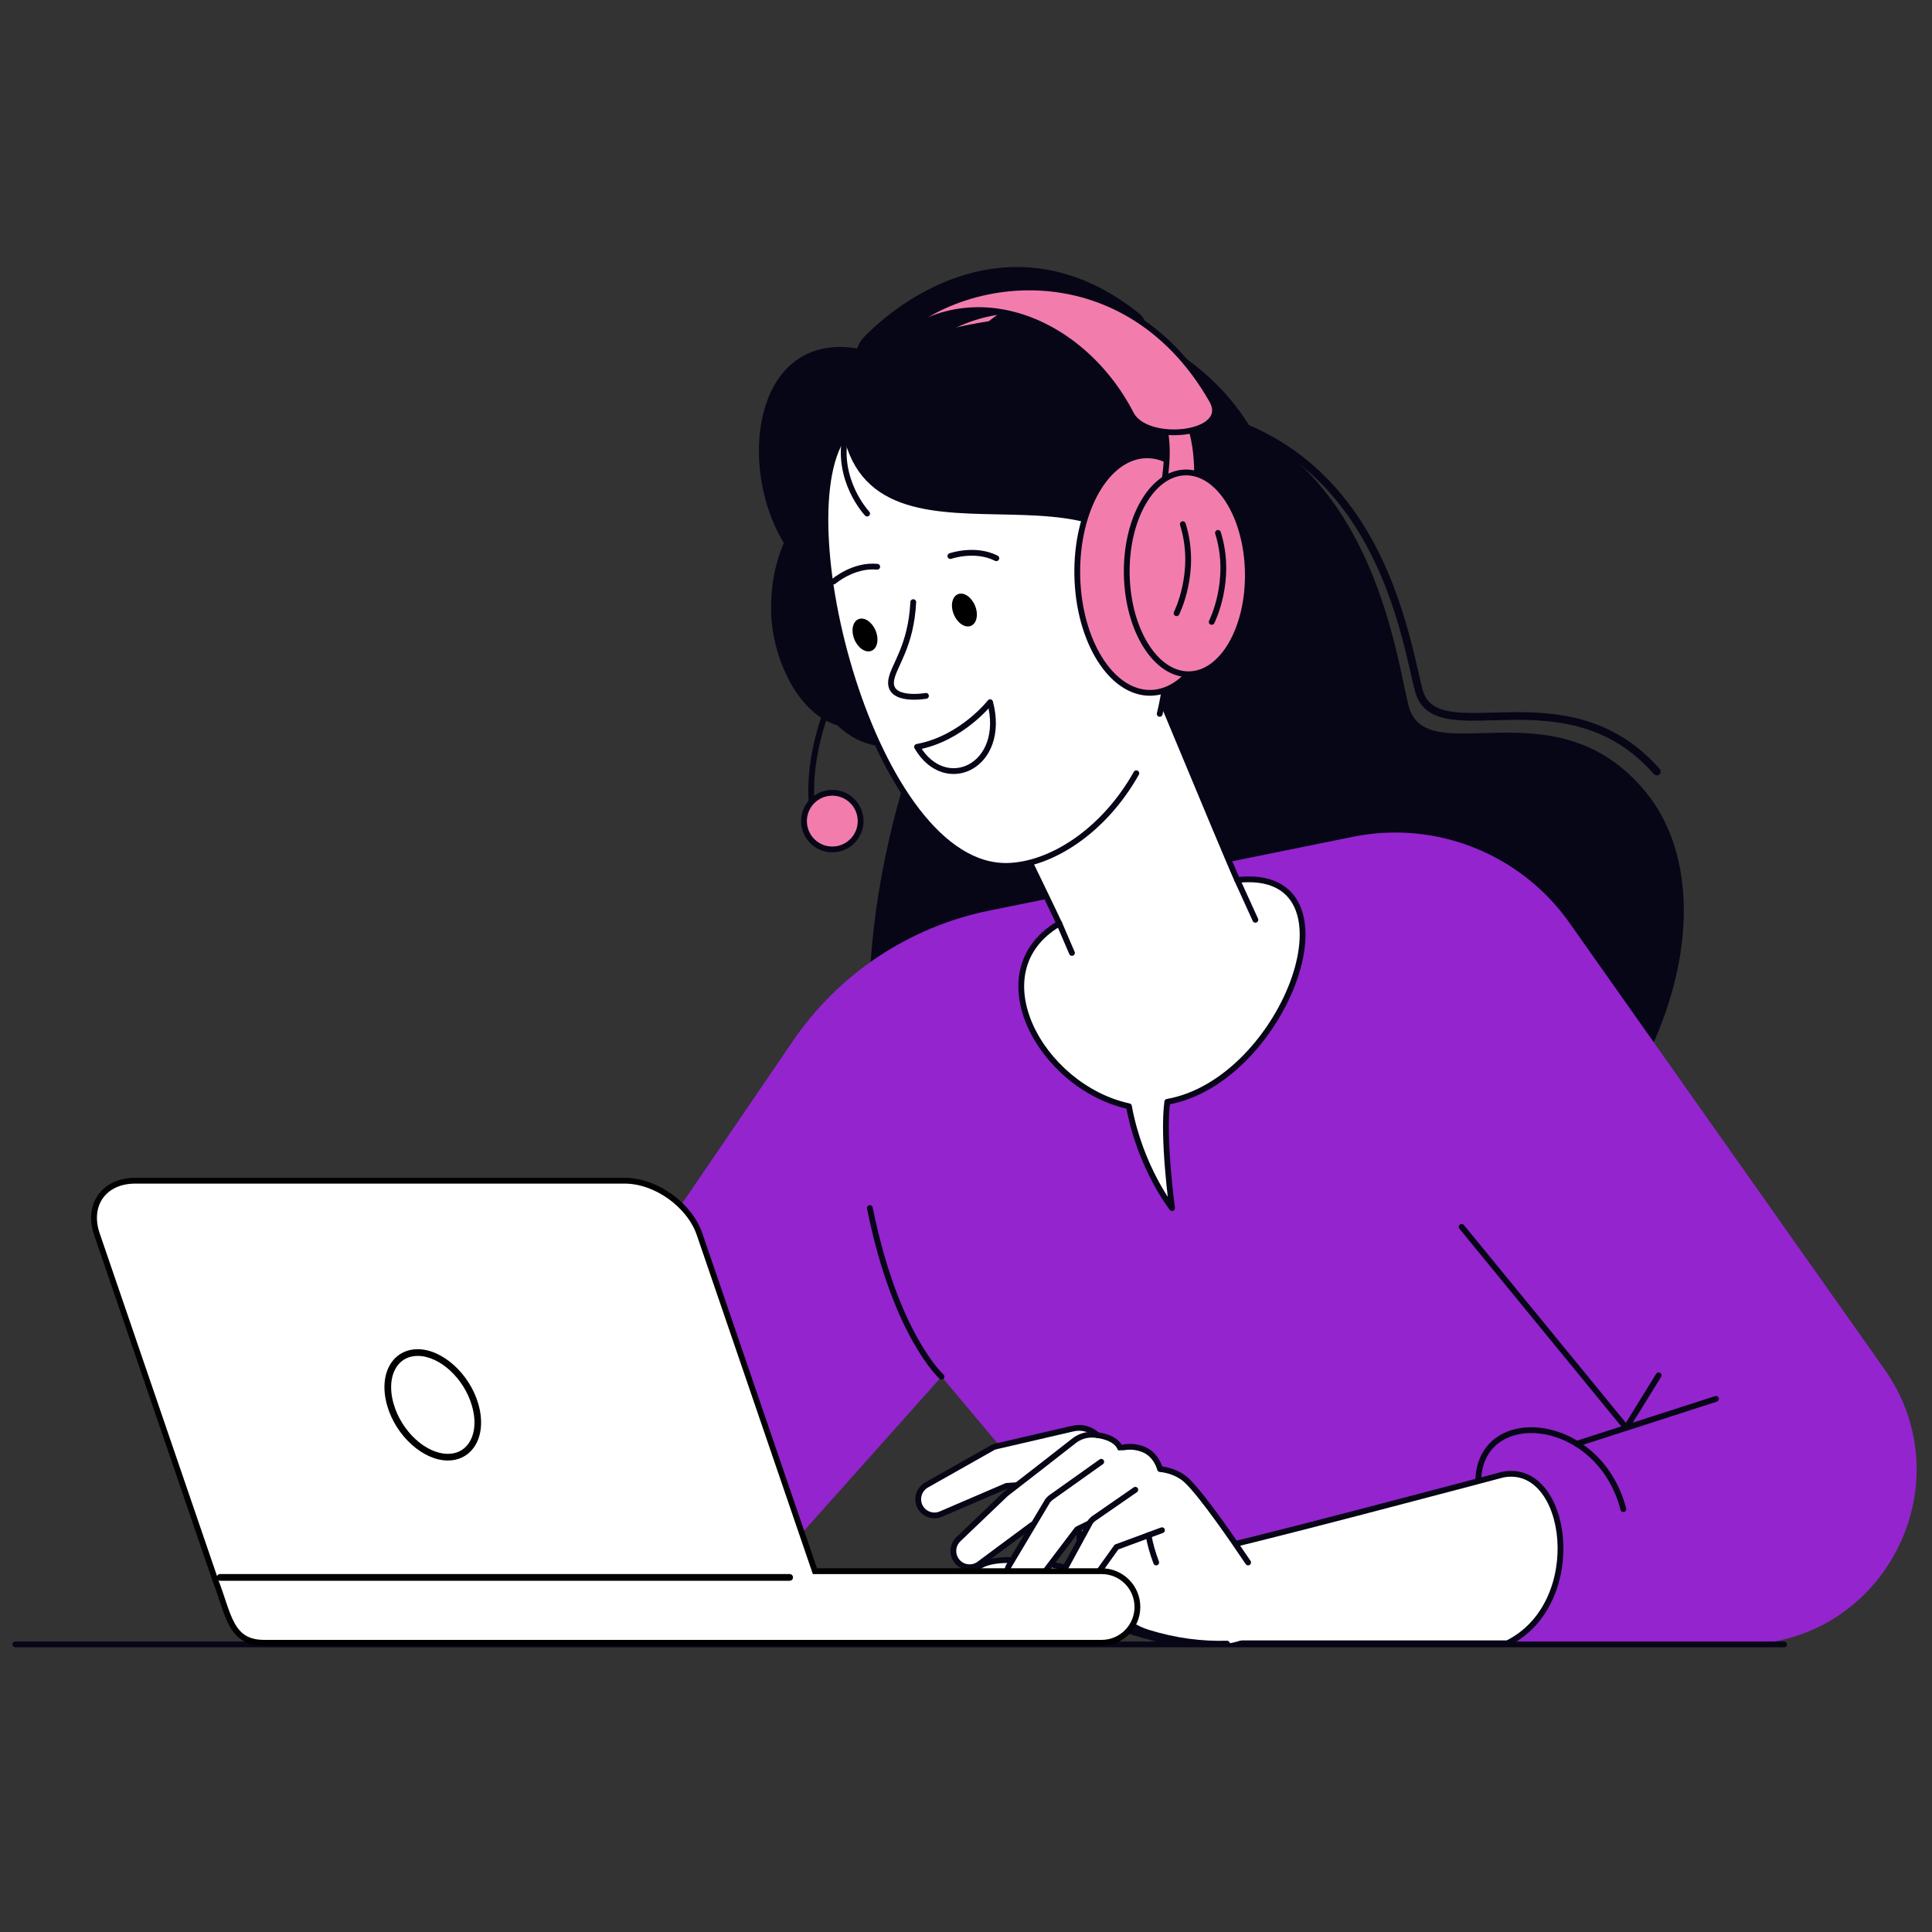 <?xml version="1.0" encoding="UTF-8"?>
<svg id="Layer_1" data-name="Layer 1" xmlns="http://www.w3.org/2000/svg" viewBox="0 0 500 500">
  <rect x="0" y="0" width="500" height="500" fill="#333333" stroke="none"/>
  <defs>
    <style>
      .cls-1, .cls-2, .cls-3, .cls-4, .cls-5, .cls-6 {
        stroke: #070616;
        stroke-linecap: round;
        stroke-linejoin: round;
      }

      .cls-1, .cls-2, .cls-4 {
        fill: none;
      }

      .cls-1, .cls-3 {
        stroke-width: 12px;
      }

      .cls-2 {
        stroke-width: 2px;
      }

      .cls-3, .cls-6 {
        fill: #f27dad;
      }

      .cls-7 {
        fill: #9324ce;
      }

      .cls-4, .cls-5, .cls-8, .cls-6 {
        stroke-width: 1.5px;
      }

      .cls-5, .cls-9, .cls-8 {
        fill: #fff;
      }

      .cls-8 {
        stroke: #000;
        stroke-miterlimit: 10;
      }

      .cls-10 {
        fill: #070616;
      }
    </style>
  </defs>
  <g>
    <path class="cls-10" d="M273.08,103.93c78.36-11.23,87.04,60.4,91.38,78.42,4.34,18.01,38.15-6.22,61.62,22.83,23.47,29.04,4.37,92.75-58.14,127.37-62.51,34.62-105.63,22.14-130.29-19.89-24.66-42.04-8.15-104.97,6.03-136.57,14.18-31.6,29.41-72.15,29.41-72.15Z"/>
    <path class="cls-2" d="M275.78,106.19c78.36-10.37,87.04,55.78,91.38,72.41,4.34,16.63,38.15-5.74,61.62,21.08"/>
    <g>
      <path class="cls-7" d="M350.12,216.56l-94.1,19.1c-20.69,4.2-38.93,16.31-50.82,33.75l-106.53,156.19,83.16-.03,61.84-69.29,57.24,68.18,149.85,1.11c36.64,0,58.05-41.31,36.92-71.24l-81.51-115.51c-12.62-17.88-34.61-26.61-56.06-22.26Z"/>
      <g>
        <path class="cls-3" d="M290.9,85.68c-22.45-16.15-41.61,13.36-41.61,13.36l-21.59-7.39s29.41-32.86,63.2-5.96Z"/>
        <g>
          <path class="cls-3" d="M205.56,158c.19,11.39,7.08,24.38,15.24,24.34,8.16-.04,14.56-11.3,14.31-24.9-.26-13.6-7.08-24.49-15.24-24.34-8.16.15-14.53,11.3-14.31,24.9Z"/>
          <path class="cls-4" d="M217.69,174.98c-13.34,27.46-5.41,42.55-5.41,42.55"/>
          <circle class="cls-6" cx="215.4" cy="212.5" r="7.33"/>
          <ellipse class="cls-3" cx="229.19" cy="158.22" rx="17.39" ry="28.98" transform="translate(-2.95 4.36) rotate(-1.08)"/>
          <path class="cls-10" d="M307.44,192.87c54.34-70.11-.13-106.41-23.27-110.28-11-1.84-36.24-.98-56.47,9.05-37.64-12.57-39.07,42.65-16.27,58.12,38.39,57.79,96.01,43.1,96.01,43.1Z"/>
          <g>
            <g>
              <path class="cls-1" d="M227.72,153.46c-7.4-3.41-9.78,2.4-9.78,2.4"/>
              <path class="cls-5" d="M239.89,168.17c-5.9-12.79-.67-23.72,12.12-29.62,12.79-5.9,28.31-4.53,34.2,8.27,3.04,6.59,30.95,74.33,33.99,80.92,33.06-3.64,12.59,52.02-18.11,57.41-1.25,9.26,1.24,27.5,1.24,27.5,0,0-8.25-10.44-11.16-26.35-22.93-5-39.21-34.93-18.03-47.29-3.04-6.59-31.22-64.24-34.26-70.83Z"/>
              <path class="cls-9" d="M260.85,224.09c-34.8.99-58.27-91.94-41.93-112.03,8.81,41.4,77.41-3.06,82.75,48.03,4.08,39.1-21.92,63.46-40.82,64Z"/>
              <path class="cls-4" d="M294.08,200.12c-8.46,15.04-22.08,23.65-33.23,23.97-34.8.99-58.27-91.94-41.93-112.03,8.81,41.4,77.41-3.06,82.75,48.03.94,9.05.28,17.3-1.54,24.66"/>
            </g>
            <g>
              <path class="cls-4" d="M257.85,144.47c-5.52-2.8-11.9-.56-11.9-.56"/>
              <path class="cls-4" d="M227.02,146.67c-6.16-.6-11.28,3.82-11.28,3.82"/>
              <path class="cls-4" d="M236.35,155.83c-.56,11.34-4.97,16.3-5.67,19.97-1.15,6.08,8.96,4.29,8.96,4.29"/>
              <path class="cls-4" d="M224.78,165.33s-.86-.73-1.28-1.48"/>
              <path d="M252.34,156.75c.93,2.26.45,4.6-1.07,5.22-1.52.62-3.5-.71-4.43-2.97-.93-2.26-.45-4.6,1.07-5.22,1.52-.62,3.5.71,4.43,2.97Z"/>
              <path d="M226.61,163.21c.93,2.26.45,4.6-1.07,5.22-1.52.62-3.5-.71-4.43-2.97-.93-2.26-.45-4.6,1.07-5.22,1.52-.62,3.5.71,4.43,2.97Z"/>
            </g>
            <path class="cls-5" d="M237.33,193.29c11.57-2.13,18.91-11.56,18.91-11.56,4.36,16.56-11.61,24.12-18.91,11.56Z"/>
            <path class="cls-4" d="M218.91,112.06c-2.75,12.16,5.5,20.85,5.5,20.85"/>
            <line class="cls-4" x1="320.2" y1="227.74" x2="324.89" y2="238.04"/>
          </g>
          <ellipse class="cls-6" cx="297.24" cy="148.56" rx="18.44" ry="30.74" transform="translate(-2.75 5.64) rotate(-1.08)"/>
          <path class="cls-6" d="M306.37,106.49c4.97,8.62,3.08,22.07,3.08,22.07l-8.78-.52s3.51-14.42-.96-21.03c-4.47-6.61,6.67-.52,6.67-.52Z"/>
          <ellipse class="cls-6" cx="307.28" cy="148.37" rx="15.67" ry="26.12" transform="translate(-2.75 5.83) rotate(-1.08)"/>
          <path class="cls-6" d="M292.73,107.18c-13.14-25.5-43.91-37.32-65.03-15.54,18.02-22.17,63.39-27.64,85.96,11.95,5.19,9.11-16.94,11.34-20.93,3.58Z"/>
          <path class="cls-6" d="M315.21,137.91c3.88,12.25-1.62,23.04-1.62,23.04"/>
          <path class="cls-6" d="M306.11,135.66c3.88,12.25-1.62,23.04-1.62,23.04"/>
        </g>
      </g>
    </g>
    <line class="cls-4" x1="461.69" y1="425.57" x2="3.97" y2="425.57"/>
    <path class="cls-4" d="M382.57,383.32c.28-19.71,31.09-17.38,37.56,7.24"/>
    <line class="cls-4" x1="444.09" y1="362.03" x2="408.06" y2="373.65"/>
    <polyline class="cls-4" points="429.25 355.94 420.86 369.52 378.28 317.52"/>
    <line class="cls-4" x1="274.15" y1="239" x2="277.42" y2="246.62"/>
    <path class="cls-4" d="M225.12,312.64c6.64,32.95,18.55,43.64,18.55,43.64"/>
    <g>
      <g>
        <path class="cls-5" d="M251.47,409.17c-.2-10.29,27.05-2.81,27.05-2.81,0,0,25.88-8.69,36.89-2.49,11,6.21-1.65,23.6-14.48,20.59-12.83-3-24.82-8.29-24.82-8.29,0,0-24.51-1.31-24.63-7Z"/>
        <path class="cls-5" d="M311.67,401.28c2.36.28,77.26-19.65,77.26-19.65,17.12-3.32,22.06,33.32,1.16,43.66h-83.48s5.06-24.01,5.06-24.01Z"/>
      </g>
      <path class="cls-9" d="M325.32,407.87s-12.62-19.33-18.13-24.65c-2.87-2.77-6.98-3.02-6.98-3.02,0,0-.89-3.71-4.26-5.07-3.37-1.37-6.03-.32-6.03-.32-1.24-2.98-5.92-3.39-5.92-3.39-2.49-1.49-5.33-1.84-6.16-.42-.83,1.42-1.79,11.55,2.37,17.7-4.16,14.02,5.43,30.25,16.8,33.79,11.36,3.53,23.98,5.07,28.64-1.14,4.65-6.21-.33-13.48-.33-13.48Z"/>
      <path class="cls-4" d="M323.01,404.37c-3.91-5.82-11.77-17.26-15.81-21.15-2.87-2.77-6.98-3.02-6.98-3.02,0,0-.89-3.71-4.26-5.07-3.37-1.37-6.03-.32-6.03-.32-1.24-2.98-5.92-3.39-5.92-3.39-2.49-1.49-5.33-1.84-6.16-.42-.83,1.42-1.79,11.55,2.37,17.7-1.21,4.08-1.26,8.34-.43,12.42"/>
      <path class="cls-4" d="M288.55,417.25c2.55,2.46,5.44,4.3,8.47,5.24,7.1,2.21,14.03,3.08,20.53,2.88"/>
      <path class="cls-9" d="M285.5,374.76c-.86-3.69-4.12-5.91-7.81-5.05l-19.26,4.46c-.48.12-1.14.22-1.56.49l-17.1,9.66c-1.84,1.05-2.65,3.34-1.8,5.33.92,2.13,3.39,3.12,5.53,2.2l16.98-7.3,19.22-1.31c4.17-.25,6.78-4.42,5.79-8.48Z"/>
      <path class="cls-4" d="M283.81,371.27c-1.61-1.43-3.86-2.09-6.12-1.56l-19.26,4.46c-.48.12-1.14.22-1.56.49l-17.1,9.66c-1.84,1.05-2.65,3.34-1.8,5.33.92,2.13,3.39,3.12,5.53,2.2l16.98-7.3,19.22-1.31"/>
      <path class="cls-9" d="M285.99,375.86c-2.33-2.99-5.07-5.31-8.06-2.98-4.5,3.51-13.08,10.22-17.61,13.7-3.59,3.45-8.74,8.38-12.29,11.75-1.53,1.45-1.77,3.85-.47,5.58,1.39,1.86,4.03,2.24,5.89.84,2.27-1.7,4.54-3.39,6.82-5.07l6.83-5.06s-.47.35-.47.35c4.71-2.68,14.17-8.06,18.89-10.72,3.62-2.01,3.04-5.15.46-8.4Z"/>
      <path class="cls-4" d="M285.53,384.26c-4.72,2.66-14.19,8.04-18.89,10.72,0,0,.47-.35.47-.35l-6.83,5.06c-2.28,1.68-4.55,3.37-6.82,5.07-1.86,1.39-4.5,1.02-5.89-.84-1.3-1.73-1.06-4.13.47-5.58,3.55-3.37,8.7-8.31,12.29-11.75,4.53-3.48,13.11-10.18,17.61-13.7,2.99-2.33,6.2-1.43,6.2-1.43"/>
      <path class="cls-9" d="M297.09,378.75c-2.2-3.09-7.16-3.94-8.3-3.14,0,0-16.17,11.5-16.17,11.5-.62.43-1.28.88-1.66,1.58l-9.75,16.35c-1.09,1.82-.65,4.2,1.07,5.51,1.85,1.41,4.49,1.04,5.9-.81l10.59-13.96,17.04-8.42c3.76-1.82,3.74-5.22,1.29-8.61Z"/>
      <path class="cls-4" d="M285,378.31s-12.38,8.8-12.38,8.8c-.62.43-1.28.88-1.66,1.58l-9.75,16.35c-1.09,1.82-.65,4.2,1.07,5.51,1.85,1.41,4.49,1.04,5.9-.81l10.59-13.96,17.04-8.42"/>
      <path class="cls-9" d="M306.11,384.54c-2.17-3.13-4.68-4.26-7.81-2.09l-14.46,10c-.64.44-1.43.91-1.79,1.65l-8.54,15.68c-.85,1.55-.42,3.53,1.05,4.58,1.59,1.14,3.81.77,4.95-.82l9.43-13.17,15.66-5.79c4.17-1.48,4.08-6.43,1.5-10.04Z"/>
      <path class="cls-4" d="M300.72,396.02l-11.77,4.35-9.43,13.17c-1.14,1.59-3.36,1.96-4.95.82-1.47-1.06-1.9-3.03-1.05-4.58l8.54-15.68c.36-.74,1.15-1.21,1.79-1.65l9.97-6.9"/>
      <path class="cls-4" d="M297.25,397.3c.36,2.26,1.08,4.68,1.97,7.07"/>
    </g>
  </g>
  <g>
    <path class="cls-8" d="M285.11,406.62h-74.21l-29.86-87.22c-2.61-7.61-11.32-13.83-19.35-13.83H34.96c-8.04,0-12.48,6.22-9.88,13.83l30.76,89.85c3.37,8.72,3.76,15.9,12.5,15.9h216.76c5.11,0,9.26-4.15,9.26-9.27s-4.15-9.26-9.26-9.26Z"/>
    <path d="M204.36,409.1H56.97c-.48,0-.87-.39-.87-.87s.39-.87.87-.87h147.39c.48,0,.87.39.87.87s-.39.87-.87.87Z"/>
    <path d="M115.91,377.98c-6.4,0-13.45-6.35-15.7-14.17-1.29-4.47-.83-8.64,1.28-11.45,1.55-2.06,3.89-3.19,6.6-3.19,6.41,0,13.45,6.36,15.7,14.17,1.29,4.47.83,8.64-1.29,11.45-1.55,2.06-3.89,3.19-6.59,3.19ZM108.09,350.91c-2.18,0-3.98.86-5.21,2.5-1.78,2.37-2.14,5.99-1,9.93,2.06,7.12,8.35,12.91,14.04,12.91,2.18,0,3.98-.86,5.21-2.5,1.78-2.37,2.15-5.99,1.01-9.93-2.05-7.12-8.35-12.91-14.04-12.91Z"/>
  </g>
</svg>